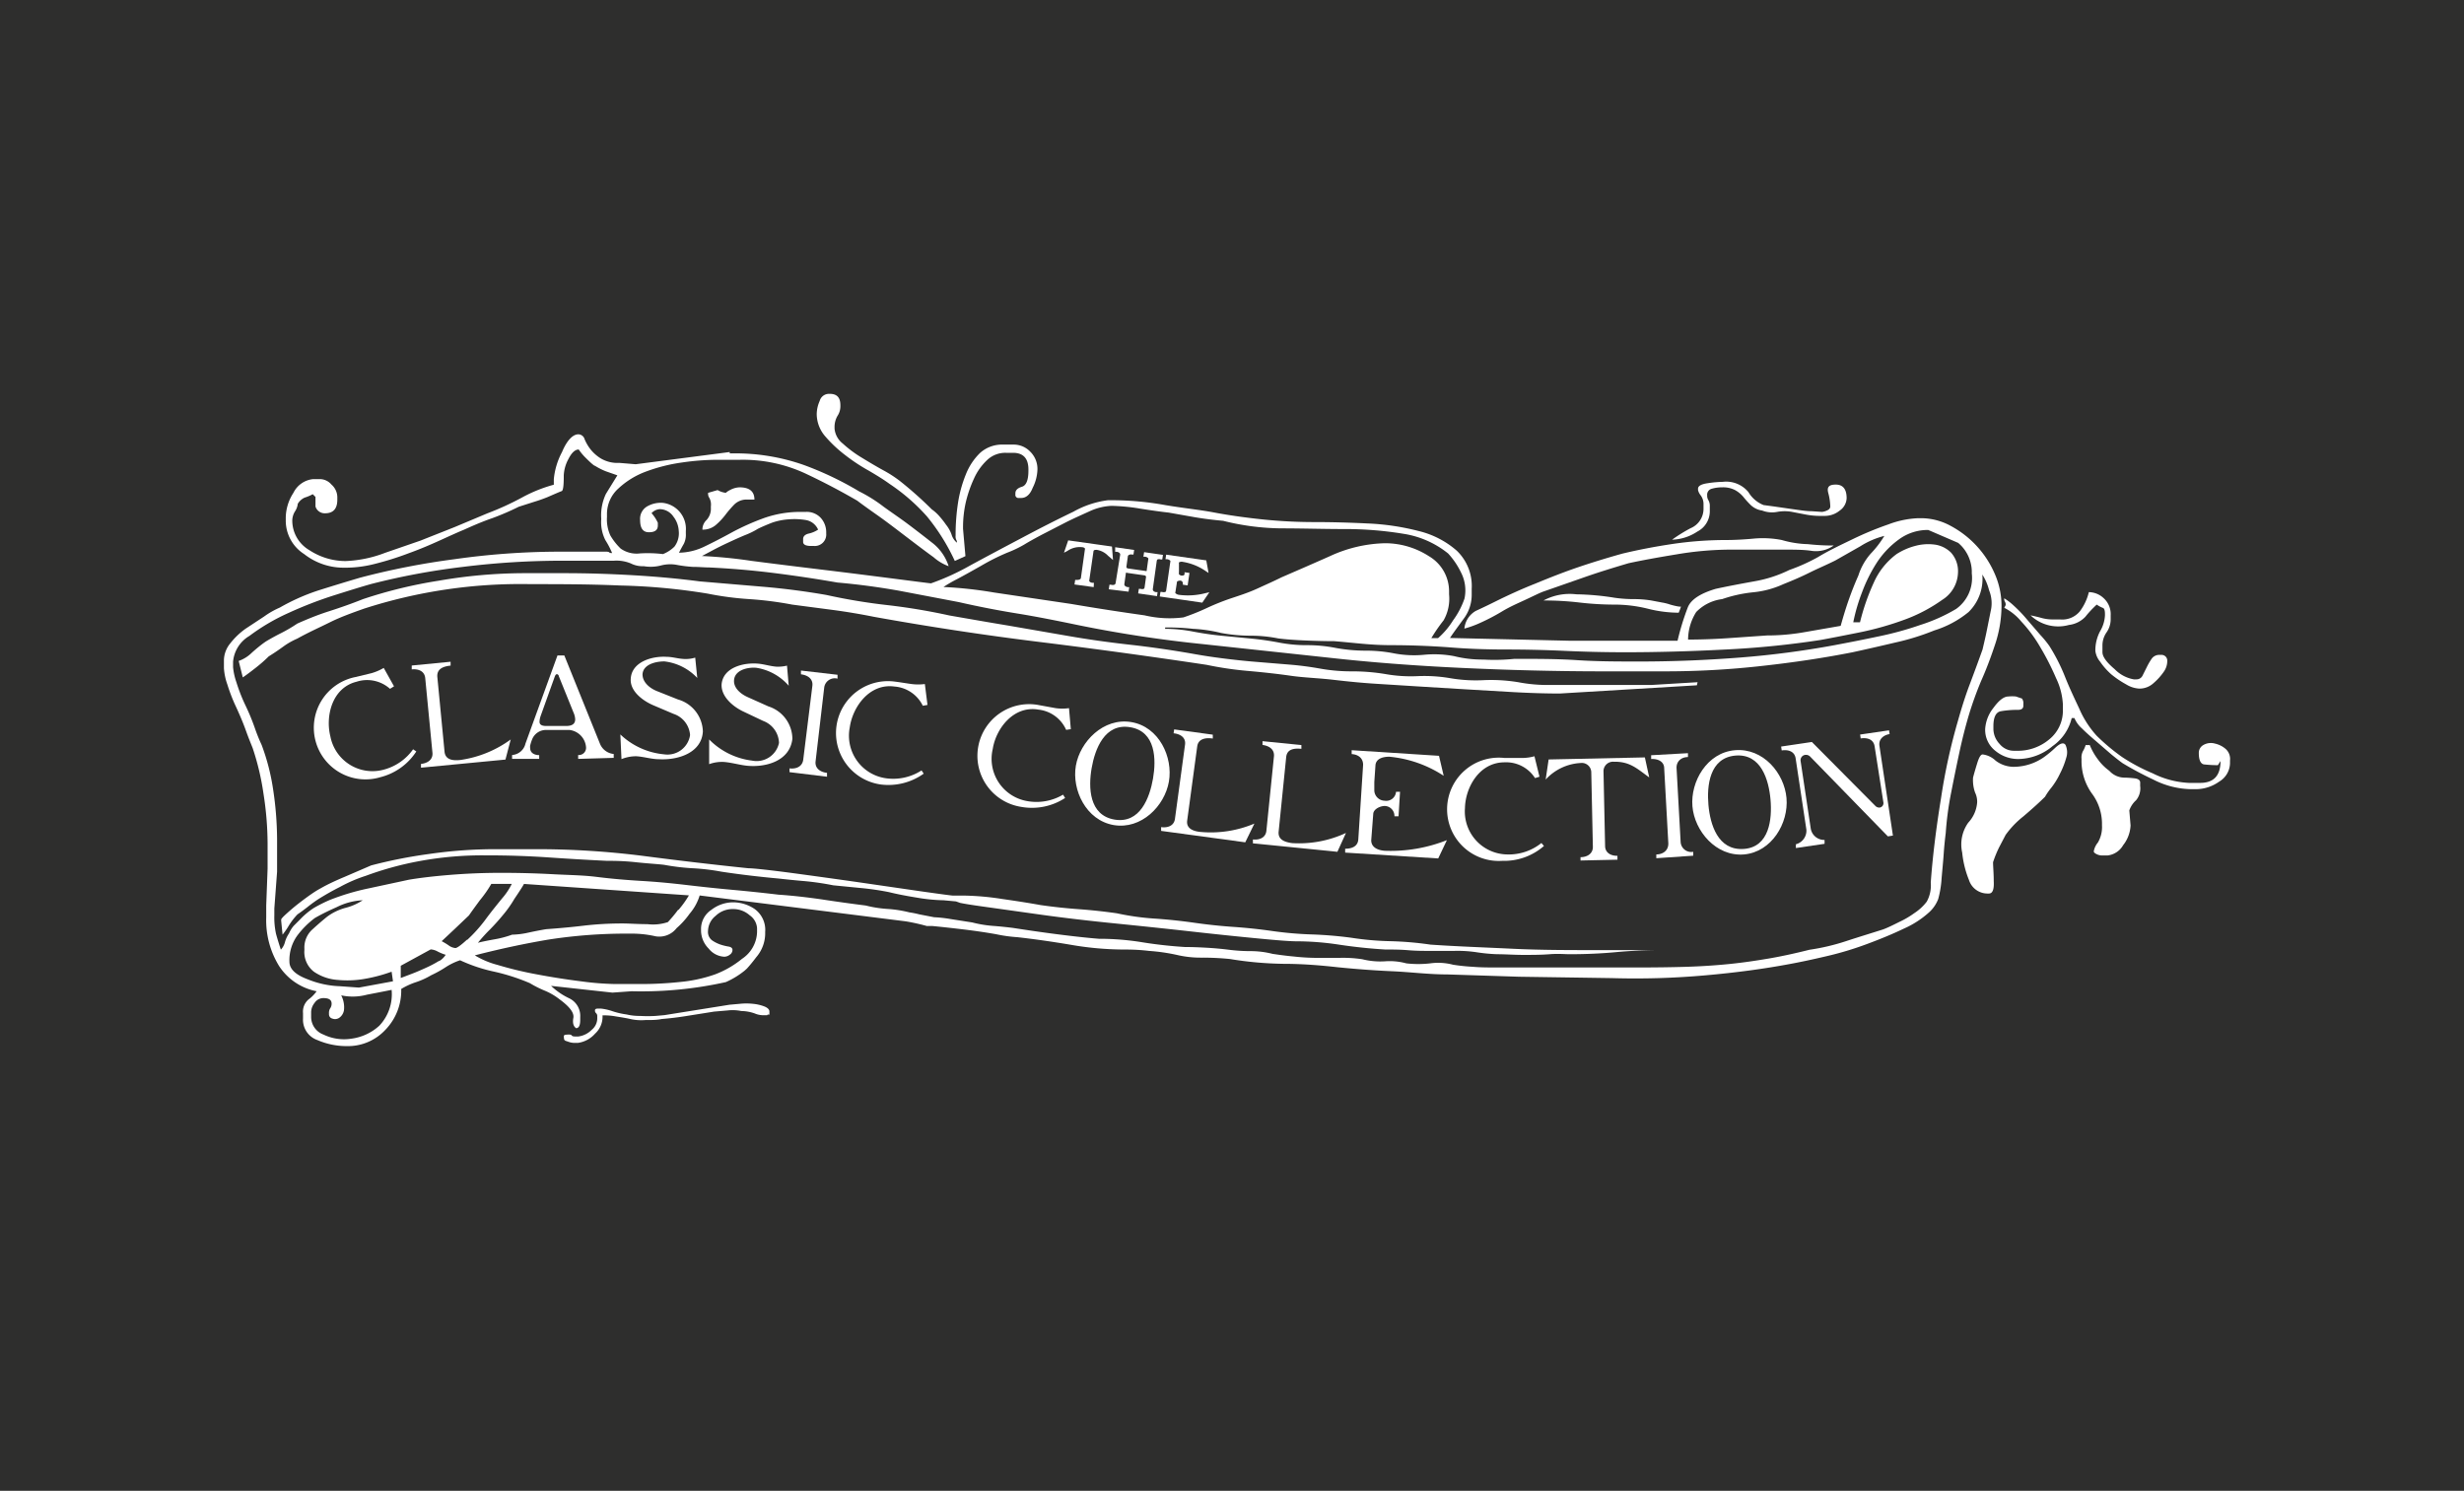 <svg xmlns="http://www.w3.org/2000/svg" viewBox="0 0 215.56 130.44"><defs><style>.cls-1{fill:#2e2e2d;}.cls-2{fill:#231f20;}.cls-3{fill:#fff;}.cls-4{fill:none;}</style></defs><g id="Layer_2" data-name="Layer 2"><g id="Layer_1-2" data-name="Layer 1"><rect class="cls-1" width="215.56" height="130.44"/><path class="cls-2" d="M167.53,47.77a4.28,4.28,0,0,1,1.73-.12"/><path class="cls-3" d="M96,47.93c-.23,0-.41.07-.44.26l-.35,2.5c0,.22.16.36.41.4l0,.13L94.19,51v-.13c.25,0,.49,0,.52-.27l.36-2.5c0-.19-.14-.33-.36-.36a2.09,2.09,0,0,0-1.39.34l.22-.65,3.61.51,0,.69A2.2,2.2,0,0,0,96,47.93Z"/><path class="cls-3" d="M95.68,51.37,94,51.14l.06-.4.13,0c.08,0,.34,0,.37-.16l.35-2.5a.12.12,0,0,0,0-.1.32.32,0,0,0-.21-.1,1.89,1.89,0,0,0-1.31.32l-.31.16.37-1.08,3.83.54L97.37,49l-.24-.21-.19-.16a1.73,1.73,0,0,0-1-.52h0c-.12,0-.27,0-.28.14l-.36,2.49a.28.28,0,0,0,0,.13.4.4,0,0,0,.26.12l.14,0Zm-1-.42.49.07,0,0a.44.44,0,0,1-.09-.33l.36-2.5a.4.4,0,0,1,.18-.3l-.47-.06,0,0a.37.37,0,0,1,.08.3l-.35,2.5A.42.42,0,0,1,94.66,51Zm2-2.93a3,3,0,0,1,.4.31l0-.25Zm-3-.42-.08.23a2.75,2.75,0,0,1,.45-.17Z"/><path class="cls-3" d="M99.73,51.81l0-.13c.24,0,.48,0,.52-.27l.13-.93a.27.27,0,0,0-.27-.29L98.66,50a.28.28,0,0,0-.34.21l-.13.93c0,.23.16.37.4.4l0,.13-1.38-.19,0-.13c.25,0,.49,0,.52-.28l.35-2.49c0-.24-.17-.37-.42-.41l0-.13,1.38.2,0,.13c-.24,0-.47,0-.5.27l-.13.93a.27.27,0,0,0,.27.29l1.47.21a.27.27,0,0,0,.34-.21l.13-.92c0-.24-.18-.37-.42-.4l0-.13,1.37.19,0,.13c-.23,0-.46,0-.49.27l-.36,2.5c0,.23.17.37.4.41V52Z"/><path class="cls-3" d="M101.22,52.16l-1.65-.24.06-.4.14,0a.46.46,0,0,0,.3,0,.2.2,0,0,0,.06-.11l.13-.93c0-.08-.07-.13-.15-.14l-1.47-.21a.18.18,0,0,0-.15,0,.09.09,0,0,0,0,.06l-.13.93c0,.19.24.24.29.25l.14,0-.06.4L97,51.56l.06-.4.13,0a.45.45,0,0,0,.3,0A.19.19,0,0,0,97.6,51L98,48.53c0-.19-.23-.24-.31-.25l-.13,0,0-.4,1.66.24-.06.4-.14,0a.36.36,0,0,0-.28.05.13.13,0,0,0-.07.1l-.13.93c0,.08.07.13.16.14l1.47.21a.24.24,0,0,0,.15,0,.09.09,0,0,0,0-.06l.13-.93a.16.16,0,0,0,0-.12.46.46,0,0,0-.28-.13l-.14,0,.06-.4,1.65.24-.06.4-.14,0a.41.41,0,0,0-.28,0,.24.24,0,0,0-.06.11l-.35,2.5c0,.2.23.24.28.25l.14,0Zm-1-.42.49.07a.45.45,0,0,1-.1-.36l.35-2.49a.46.46,0,0,1,.17-.29l0,0-.48-.07,0,0a.44.44,0,0,1,.08.32l-.13.92a.41.41,0,0,1-.15.25l-.09,0a.37.37,0,0,1,.14.35l-.13.93a.39.39,0,0,1-.17.29Zm-2.53-.36.48.06a.43.43,0,0,1-.1-.35l.13-.93a.41.41,0,0,1,.15-.24.19.19,0,0,1,.09-.05.37.37,0,0,1-.15-.35l.13-.93a.43.43,0,0,1,.17-.28l0,0-.48-.07a.42.42,0,0,1,.1.35l-.35,2.49a.46.46,0,0,1-.17.29Z"/><path class="cls-3" d="M105.11,52.58l-3.49-.5V52c.25,0,.49,0,.52-.28l.37-2.49c0-.24-.18-.37-.42-.41v-.13l3.28.47.13.69a4.88,4.88,0,0,0-2-.81c-.23,0-.5,0-.53.24s-.07.38-.09.57,0,.19,0,.28.17.35.36.37a.36.36,0,0,0,.44-.26l.15,0-.12.82-.15,0a.36.36,0,0,0-.34-.38c-.17,0-.42.06-.44.21l-.14.9c0,.25.24.37.48.4a6.27,6.27,0,0,0,2.37-.16Z"/><path class="cls-3" d="M105.18,52.73l-3.72-.54.06-.4.13,0a.49.49,0,0,0,.31,0,.23.23,0,0,0,.06-.12l.36-2.49a.16.16,0,0,0,0-.12.46.46,0,0,0-.28-.13l-.14,0,.06-.4,3.51.5.2,1.1-.26-.17a4.93,4.93,0,0,0-2-.8.46.46,0,0,0-.33.05.11.11,0,0,0,0,.08l0,.25c0,.11,0,.21,0,.32v.12a.88.88,0,0,0,0,.16.12.12,0,0,0,0,.1.35.35,0,0,0,.21.12c.15,0,.27,0,.28-.15l0-.14.43.06-.16,1.09-.42-.06,0-.13a.24.24,0,0,0-.23-.23c-.13,0-.28.06-.28.1l-.14.9a.12.12,0,0,0,0,.1.57.57,0,0,0,.34.15,6.14,6.14,0,0,0,2.32-.16l.31-.07Zm-.93-.41.79.11.15-.25A9.34,9.34,0,0,1,104.25,52.32ZM102.09,52l.51.07,0-.06a.39.39,0,0,1-.08-.3l.15-.9a.42.42,0,0,1,.35-.31.5.5,0,0,1-.17-.15.38.38,0,0,1-.08-.3.77.77,0,0,1,0-.15v-.13c0-.11,0-.21,0-.32l0-.25A.4.4,0,0,1,103,49l0,0-.5-.07,0,0a.48.48,0,0,1,.07.33l-.36,2.49a.42.42,0,0,1-.17.29Zm1.35-1.43a.4.4,0,0,1,.15.14l0-.24A.4.4,0,0,1,103.44,50.58Zm1.12-1.45a5.66,5.66,0,0,1,.77.4l0-.29Z"/><path class="cls-4" d="M32.05,85.57a8.76,8.76,0,0,1-2.5.12A4.2,4.2,0,0,1,27.46,85a2.18,2.18,0,0,1-.83-1.9V83a2.12,2.12,0,0,1,.71-1.61q.72-.66,1.32-1.14a4.74,4.74,0,0,1,1.61-.77,4.9,4.9,0,0,0,1.49-.66,5.61,5.61,0,0,0-2.27.6c-.88.4-1.51.72-1.91.95A7.58,7.58,0,0,0,26,81.87a3.68,3.68,0,0,0-.71,2.27c0,.64.53,1.15,1.61,1.55a8.17,8.17,0,0,0,2.8.6l1.67.12,3-.6L34.26,85A13.47,13.47,0,0,1,32.05,85.57Z"/><path class="cls-4" d="M29.85,87.12a2.26,2.26,0,0,1,.24,1.31,1,1,0,0,1-.42.66.65.65,0,0,1-.6.06.38.38,0,0,1-.29-.36v-.12a.73.73,0,0,1,.11-.42.69.69,0,0,0,.12-.41c0-.32-.23-.48-.71-.48a.92.92,0,0,0-.78.42,1.34,1.34,0,0,0-.3.77V89a1.64,1.64,0,0,0,1.08,1.49,4.11,4.11,0,0,0,2.44.36,4.48,4.48,0,0,0,2.45-1.14,4,4,0,0,0,1.07-3.1c-.4.08-1.11.23-2.15.42A4.83,4.83,0,0,1,29.85,87.12Z"/><path class="cls-4" d="M37.72,83.07a6,6,0,0,0-1.13.65,6.12,6.12,0,0,1-1.49.78v1.07l.95-.36c.4-.15.81-.33,1.25-.53a9.87,9.87,0,0,0,1.14-.6,1.66,1.66,0,0,0,.59-.54,3.92,3.92,0,0,1-.71-.29A1.42,1.42,0,0,0,37.72,83.07Z"/><path class="cls-4" d="M43.92,78.6a5.75,5.75,0,0,0,.84-1.26H43a10.28,10.28,0,0,1-1,1.43c-.47.64-.79,1.08-.95,1.32l-1.25,1.19-1.14,1.07a5.87,5.87,0,0,1,.6.36,1.17,1.17,0,0,0,.6.24c.15,0,.49-.24,1-.72a12.83,12.83,0,0,0,1.55-1.73C43,79.83,43.44,79.19,43.92,78.6Z"/><path class="cls-4" d="M93.71,52.83c2.35.36,4.49.68,6.44,1a9.58,9.58,0,0,0,3.4.18,19,19,0,0,0,2.09-.84,21,21,0,0,1,2.08-.83c.72-.24,1.47-.52,2.27-.84s1.51-.63,2.15-1c1.11-.48,2.52-1.09,4.23-1.85a12.07,12.07,0,0,1,4.83-1.13A7.09,7.09,0,0,1,125,48.66a3.56,3.56,0,0,1,1.79,3.16v.24a3.83,3.83,0,0,1-.48,2.27,14.9,14.9,0,0,0-1.07,1.55h.59a6.85,6.85,0,0,0,1.31-1.55,7.08,7.08,0,0,0,1-1.91,3.42,3.42,0,0,0-.3-2.27,6.81,6.81,0,0,0-1.13-1.67,8.23,8.23,0,0,0-3.94-1.73,31.43,31.43,0,0,0-5.25-.41c-1.75,0-3.56,0-5.42-.06a21.63,21.63,0,0,1-5.07-.66c-.88-.08-1.67-.18-2.39-.3l-2.38-.42c-.64-.07-1.47-.19-2.51-.35a17.13,17.13,0,0,0-2.5-.24,5.14,5.14,0,0,0-1.79.42c-.72.28-1.43.59-2.15,1l-2.08,1.07c-.68.36-1.22.66-1.61.9a10.22,10.22,0,0,1-1.49.71,19.27,19.27,0,0,0-2.27,1.14c-.76.43-1.47.83-2.15,1.19a11.36,11.36,0,0,0-1.13.65,36.1,36.1,0,0,1,4.41.48Z"/><path class="cls-4" d="M79.21,80.58v0l-18-2.26a4.41,4.41,0,0,1-.89,1.61,7,7,0,0,1-1.13,1.25,1.91,1.91,0,0,1-1.85.71,9.26,9.26,0,0,0-2.21-.23,44.24,44.24,0,0,0-7.21.53q-3.16.54-6.38,1.37a7.47,7.47,0,0,0,2,.84,31.51,31.51,0,0,0,3.46.83c1.27.24,2.54.44,3.82.6a25.34,25.34,0,0,0,3,.24h2.27a32.65,32.65,0,0,0,3.39-.18,12.75,12.75,0,0,0,3.05-.66,8.45,8.45,0,0,0,2.38-1.37,2.91,2.91,0,0,0,1.31-2.32v-.36A1.49,1.49,0,0,0,65.57,80a2.15,2.15,0,0,0-1.38-.54h-.12a2.12,2.12,0,0,0-1.48.6,1.73,1.73,0,0,0-.66,1.31.92.92,0,0,0,.36.83,3,3,0,0,0,.71.36,4.74,4.74,0,0,0,.72.18c.24,0,.35.14.35.3a.5.5,0,0,1-.23.41.8.8,0,0,1-.48.18A1.86,1.86,0,0,1,62,83a2.26,2.26,0,0,1-.66-1.55v-.12a2,2,0,0,1,.9-1.73,3.13,3.13,0,0,1,1.9-.66,3.35,3.35,0,0,1,1.91.6,2.25,2.25,0,0,1,.9,2,2.51,2.51,0,0,1-.78,2.2,5.64,5.64,0,0,0-1,.88l13.15-4.14Z"/><path class="cls-4" d="M154.59,55.64a18.77,18.77,0,0,0,3.34-.3l3.1-.54c.24-.87.48-1.65.72-2.32s.51-1.37.83-2.09a5.31,5.31,0,0,1,1.08-1.91,8.79,8.79,0,0,0,1.19-1.55,7.16,7.16,0,0,0-2.09.9l-2.2,1.25c-.8.4-1.55.76-2.27,1.07s-1.47.64-2.27,1a8.26,8.26,0,0,1-2.62.71,12,12,0,0,0-2.74.6,3.83,3.83,0,0,0-2.27,1.13,4.57,4.57,0,0,0-.71,2.45q1.66,0,3.45-.12Z"/><path class="cls-4" d="M121.68,56.47c-.88,0-1.71,0-2.51-.12s-1.63-.16-2.5-.23c-.72,0-1.55,0-2.51-.06s-1.75-.1-2.38-.18a12.41,12.41,0,0,0-2.45-.24,14.19,14.19,0,0,1-2.56-.24,12.93,12.93,0,0,0-2.45-.36c-1.07-.08-1.89-.12-2.44-.12V55a12.93,12.93,0,0,1,2.44.24c.84.16,1.65.28,2.45.36l2.5.24c.88.08,1.71.2,2.51.35a12.62,12.62,0,0,0,2.5.24,12.73,12.73,0,0,1,2.51.24,14.51,14.51,0,0,0,2.62.24,12.73,12.73,0,0,1,2.51.24,9.31,9.31,0,0,0,2.62.12,9.31,9.31,0,0,1,2.62.12,10.31,10.31,0,0,0,2.57.3,17.16,17.16,0,0,0,2.68-.06c1.83,0,3.66,0,5.49.11s3.65.12,5.48.12c2.94,0,5.89-.12,8.83-.35a79.52,79.52,0,0,0,8.23-1.08c1.27-.24,2.56-.49,3.87-.77a28.56,28.56,0,0,0,3.64-1,14.86,14.86,0,0,0,3.16-1.43,3.33,3.33,0,0,0,1.37-3.1v-.24a3.35,3.35,0,0,0-1.19-2.44,3.72,3.72,0,0,0-2.62-1.13,4.25,4.25,0,0,0-2.57.83,7.7,7.7,0,0,0-1.91,2,13.36,13.36,0,0,0-1.31,2.62,16,16,0,0,0-.77,2.63h.59A19.2,19.2,0,0,1,163.9,51a6.26,6.26,0,0,1,2-2.51,5.71,5.71,0,0,1,1.61-.71,4.28,4.28,0,0,1,1.73-.12,2.5,2.5,0,0,1,1.43.71,2.44,2.44,0,0,1,.6,1.79,2.9,2.9,0,0,1-1.37,2.33,13.87,13.87,0,0,1-3.28,1.73,26.76,26.76,0,0,1-4,1.13c-1.39.28-2.52.5-3.4.66a80.08,80.08,0,0,1-8.28.83q-4.61.24-8.77.24-2.62,0-5.25-.12t-5.13-.12c-1.75,0-3.48-.06-5.18-.18S123.27,56.47,121.68,56.47Z"/><path class="cls-4" d="M45,78.65a10.07,10.07,0,0,1-1.07,1.44c-.32.39-.68.79-1.07,1.19a14.53,14.53,0,0,0-1.08,1.19q.48-.12,1.44-.3a8.72,8.72,0,0,0,1.55-.41,7,7,0,0,0,1.43-.18c.55-.12,1.07-.22,1.55-.3,1.11-.08,2.18-.18,3.22-.3a28.9,28.9,0,0,1,3.34-.18h.23c.56,0,1.28,0,2.15.06a4.09,4.09,0,0,0,1.79-.18,12.51,12.51,0,0,0,.89-1.07,8.64,8.64,0,0,0,.9-1.31l-14.43-1C45.75,77.5,45.47,77.94,45,78.65Z"/><path class="cls-4" d="M135.15,84.62h8.11c1.59,0,3,0,4.3-.06s2.5-.12,3.69-.24,2.35-.28,3.46-.48,2.31-.45,3.58-.77a18.84,18.84,0,0,0,3.28-.78c1.07-.36,2.13-.69,3.16-1,.4-.16.87-.38,1.43-.66a8,8,0,0,0,1.31-.77,4.36,4.36,0,0,0,1.08-1,2.94,2.94,0,0,0,.35-1.67c.16-2.22.46-4.69.9-7.39a51.23,51.23,0,0,1,1.49-6.8c.32-1.11.65-2.14,1-3.1s.74-2,1.14-3.1c.15-.64.27-1.15.35-1.55l.36-1.79a3,3,0,0,0-.12-1.85,4.54,4.54,0,0,0-.59-1.37,4.06,4.06,0,0,1-1.2,3.28,8.82,8.82,0,0,1-3,1.61,21.34,21.34,0,0,1-3.46,1.07q-2,.48-3.69.84-3.71.72-7.87,1.19a75.3,75.3,0,0,1-8.59.48h-5.73q-5.83,0-12-.3t-11.57-.89l-11.15-1.2a110.21,110.21,0,0,1-10.91-1.67q-2.75-.59-5.25-1c-1.67-.28-3.38-.61-5.13-1l-5.25-1c-1.75-.31-3.53-.55-5.36-.71q-2.74-.48-5.61-.84c-1.91-.24-3.77-.39-5.6-.48-.4,0-.88,0-1.43-.05a11.3,11.3,0,0,1-1.43-.18,3.19,3.19,0,0,0-1.38.06,3.64,3.64,0,0,1-1.49.06,2.28,2.28,0,0,1-1.13-.24,3.27,3.27,0,0,0-1.49-.24H49.41a70.62,70.62,0,0,0-8.83.54,61.44,61.44,0,0,0-8,1.49c-.79.23-1.89.57-3.28,1a35.24,35.24,0,0,0-4,1.55,17.8,17.8,0,0,0-3.4,2,2.91,2.91,0,0,0-1.43,2.26v.48a5.62,5.62,0,0,0,.29,1.31,14.89,14.89,0,0,0,.78,2,19.26,19.26,0,0,1,.83,2,14.81,14.81,0,0,0,.6,1.49,18.8,18.8,0,0,1,1,3.87,29.9,29.9,0,0,1,.35,4.36v2.86L24,79.49v.6a6.69,6.69,0,0,0,.18,1.61c.12.43.26.89.42,1.37a1.49,1.49,0,0,0,.36-.66,2.59,2.59,0,0,1,.36-.77,2.45,2.45,0,0,1,.41-.66l.54-.54a6.6,6.6,0,0,1,1.19-1,12.63,12.63,0,0,1,1.43-.72,20.78,20.78,0,0,1,3.34-1L35.81,77c1-.16,2.15-.3,3.58-.42s2.92-.18,4.47-.18,3.06,0,4.53.12,2.76.16,3.88.24,2.58.28,3.93.35,2.67.2,3.94.36,2.68.3,4,.42,2.65.26,4,.42c1.19.08,2.44.22,3.76.41s2.6.38,3.87.54a10.53,10.53,0,0,0,1.91.3,10.53,10.53,0,0,1,1.91.3,7.79,7.79,0,0,1,.89.18q.18.06.78-.42a2,2,0,0,0,1.31-.84,15.44,15.44,0,0,1-2.33-.23c-1-.16-1.8-.32-2.44-.48a24.07,24.07,0,0,0-2.45-.36l-2.44-.24a24.29,24.29,0,0,0-2.44-.36c-.84-.07-1.61-.15-2.33-.23q-2.62-.24-5-.6a19.29,19.29,0,0,0-2.5-.3,19.43,19.43,0,0,1-2.51-.3c-.56-.07-1.39-.15-2.5-.23s-2-.12-2.51-.12c-1.67-.08-3.38-.18-5.12-.3s-3.54-.18-5.37-.18h-.24a30.19,30.19,0,0,0-5.55.48A28.36,28.36,0,0,0,32,76.63a12.82,12.82,0,0,0-2.27.83c-.64.32-1.27.68-1.91,1.08-.24.16-.54.37-.89.65s-.66.5-.9.66a5.85,5.85,0,0,0-.77,1,6.64,6.64,0,0,1-.54.78l-.12-1.2v-.12c0-.07.16-.25.48-.53s.67-.58,1.07-.9.78-.59,1.13-.83a8.51,8.51,0,0,1,.78-.48c.63-.31,1.33-.63,2.09-1l2.32-1a42.35,42.35,0,0,1,5.07-1,40.66,40.66,0,0,1,5.78-.42h3.34a74.06,74.06,0,0,1,9.6.6c3.06.4,6.11.76,9.13,1.07.39,0,1.53.12,3.4.36s3.87.52,6,.83l5.78.84c1.71.24,2.61.36,2.69.36h1a23.72,23.72,0,0,1,3.34.3c1.35.19,2.46.37,3.34.53,1.11.16,2.22.28,3.34.36s2.22.2,3.34.36a22.44,22.44,0,0,0,3.4.47q1.73.12,3.39.36c1.12.16,2.25.28,3.4.36s2.29.2,3.4.36a31.81,31.81,0,0,0,3.46.3c1.19,0,2.34.14,3.46.29a25.57,25.57,0,0,0,3.4.3,29.13,29.13,0,0,1,3.52.3c2.3.16,4.69.28,7.15.36s4.93.12,7.4.12h5.6q-2,0-3.93.18c-1.28.12-2.63.18-4.06.18-.4,0-1,0-1.73,0s-1.53.06-2.32.06-1.55,0-2.27-.06a15,15,0,0,1-1.79-.17,11.23,11.23,0,0,0-2-.12h-2c-.64,0-1.3,0-2-.06s-1.33-.06-2-.06q-2-.12-4-.42a25.1,25.1,0,0,0-3.76-.3c-.56,0-1.65-.08-3.28-.24s-3.52-.35-5.67-.59-4.41-.48-6.79-.72-4.58-.49-6.56-.77L86,79.31a16.36,16.36,0,0,1-2.39-.42l-1.9,1.31a12.16,12.16,0,0,1,1.66.18l1.91.3a10.45,10.45,0,0,0,1.79.3c.56,0,1.15.1,1.79.18,1,.16,2.29.34,3.76.54s2.72.33,3.75.41a23.45,23.45,0,0,1,3.76.3c1.23.2,2.49.34,3.76.42.55,0,1.17,0,1.85.06s1.33.1,2,.18a15.31,15.31,0,0,0,1.91.12,7.81,7.81,0,0,1,1.91.24c.48.07,1.09.16,1.85.23a18.92,18.92,0,0,0,2,.12h2a11.23,11.23,0,0,1,2,.12,6.47,6.47,0,0,0,2,.18,5.52,5.52,0,0,1,1.85.18,9.11,9.11,0,0,0,2.09,0,5.13,5.13,0,0,1,2,.12,16.87,16.87,0,0,0,1.73.18c.68,0,1.39.06,2.15.06h4.11Zm1.31-24q-1.78,0-4-.12l-4.11-.24-3.94-.24-3.82-.24q-2-.12-3.93-.36c-1.28-.15-2.51-.27-3.7-.35s-2.35-.3-3.7-.42a30.17,30.17,0,0,1-3.69-.54q-7.39-1.06-14.61-2T76.48,54c-1.19-.24-2.39-.44-3.58-.6l-3.58-.47a31,31,0,0,0-3.75-.48,27.24,27.24,0,0,1-3.64-.48,54,54,0,0,0-7.63-.71c-2.79-.08-5.41-.12-7.88-.12a44.5,44.5,0,0,0-14.54,2.14c-1.12.4-2.11.8-3,1.2s-1.83.87-2.86,1.43a6.23,6.23,0,0,0-1.25.71c-.44.32-.86.6-1.25.84a12.71,12.71,0,0,1-1.14,1c-.51.4-.89.68-1.13.84l-.36-1.44A3.06,3.06,0,0,0,22,57.07c.59-.48,1-.79,1.25-1,.4-.24.83-.48,1.31-.72A13.3,13.3,0,0,0,26,54.56c.88-.39,1.79-.75,2.75-1.07s1.94-.67,3-1.07a40.94,40.94,0,0,1,6.62-1.61,44.29,44.29,0,0,1,7.45-.66h3.58q2.85,0,6,.18c2.07.12,4,.3,5.84.54l5.55.47q2.79.24,5.54.72a50.91,50.91,0,0,0,5.37.89,53.72,53.72,0,0,1,5.37.9c1.83.32,3.55.62,5.18.89l5.19.9q2.75.48,5.43.77c1.79.2,3.59.46,5.43.78.87.16,1.78.3,2.74.42s1.87.22,2.74.29l2.92.24a28.27,28.27,0,0,1,2.81.36,15.46,15.46,0,0,0,2.8.24,17.61,17.61,0,0,1,2.92.24,12.69,12.69,0,0,0,2.8.18,13.44,13.44,0,0,1,2.81.17,13.22,13.22,0,0,0,3,.18,14.59,14.59,0,0,1,3,.18,13.59,13.59,0,0,0,2.86.24h8.83l4-.24v.24Z"/><path class="cls-3" d="M175.46,73.05A8,8,0,0,1,177,71.44c.8-.68,1.43-1.25,1.91-1.73a5.65,5.65,0,0,1,.54-.78,6.5,6.5,0,0,0,.77-1.25,7.19,7.19,0,0,0,.54-1.37,1.54,1.54,0,0,0-.06-1.13c-.16-.24-.46-.16-.89.24a9.34,9.34,0,0,1-1,.83,4.66,4.66,0,0,1-2.5.84,2.61,2.61,0,0,1-1.73-.54,2,2,0,0,0-1.13-.54c-.17,0-.32.26-.48.78s-.28.93-.36,1.25a3.24,3.24,0,0,0,.18,1.31,1.86,1.86,0,0,1,.18.84,2.91,2.91,0,0,1-.78,1.79,3.28,3.28,0,0,0-.53,2.62,8.71,8.71,0,0,0,.59,2.39,1.7,1.7,0,0,0,1.67,1.19H174q.48,0,.42-1.08c0-.71-.06-1.27-.06-1.66a10.08,10.08,0,0,1,.54-1.32Z"/><path class="cls-3" d="M61.81,45.5a1.15,1.15,0,0,0-.36.84,1.73,1.73,0,0,0,1.19-.42,5.9,5.9,0,0,0,.84-.9,9.27,9.27,0,0,1,.77-.89,1.54,1.54,0,0,1,1.14-.42H66c0-.71-.43-1.07-1.31-1.07a1.86,1.86,0,0,0-.83.24,1.4,1.4,0,0,0-.36.24,1.84,1.84,0,0,1-.72-.24l-.83.24a.66.66,0,0,0,.12.47,1.25,1.25,0,0,1,.12.72v.12A1.46,1.46,0,0,1,61.81,45.5Z"/><path class="cls-3" d="M186.73,68.1a8.25,8.25,0,0,0-.89-.06,1.8,1.8,0,0,1-1.31-.6,4.47,4.47,0,0,1-1-1,5.55,5.55,0,0,1-.71-1.25h-.36a2.35,2.35,0,0,1-.24.54,1.21,1.21,0,0,0-.12.65v.12a4.87,4.87,0,0,0,.9,2.92,4.42,4.42,0,0,1,.89,2.57v.23a2.68,2.68,0,0,1-.36,1.5,1.68,1.68,0,0,0-.36.77q0,.12.24.24a1.07,1.07,0,0,0,.48.12h.48a1.8,1.8,0,0,0,1.37-.9,3,3,0,0,0,.65-1.73l-.11-1.31a2.13,2.13,0,0,1,.59-.89,1.62,1.62,0,0,0,.36-1.25v-.24Q187.27,68.16,186.73,68.1Z"/><path class="cls-3" d="M148.51,59.69l-4,.24h-8.83a13.59,13.59,0,0,1-2.86-.24,14.59,14.59,0,0,0-3-.18,13.22,13.22,0,0,1-3-.18,13.44,13.44,0,0,0-2.81-.17,12.69,12.69,0,0,1-2.8-.18,17.61,17.61,0,0,0-2.92-.24,15.46,15.46,0,0,1-2.8-.24,28.27,28.27,0,0,0-2.81-.36l-2.92-.24c-.87-.07-1.79-.17-2.74-.29s-1.87-.26-2.74-.42c-1.84-.32-3.64-.58-5.43-.78s-3.6-.45-5.43-.77l-5.19-.9c-1.63-.27-3.35-.57-5.18-.89a53.72,53.72,0,0,0-5.37-.9,50.91,50.91,0,0,1-5.37-.89q-2.74-.48-5.54-.72l-5.55-.47c-1.83-.24-3.77-.42-5.84-.54s-4.06-.18-6-.18H45.83a44.29,44.29,0,0,0-7.45.66,40.94,40.94,0,0,0-6.62,1.61c-1,.4-2,.75-3,1.07s-1.87.68-2.75,1.07a13.3,13.3,0,0,1-1.43.84c-.48.24-.91.48-1.31.72-.24.16-.66.47-1.25,1a3.06,3.06,0,0,1-1.14.71l.36,1.44c.24-.16.62-.44,1.13-.84a12.71,12.71,0,0,0,1.14-1c.39-.24.81-.52,1.25-.84A6.23,6.23,0,0,1,26,55.88c1-.56,2-1,2.86-1.43s1.87-.8,3-1.2a44.5,44.5,0,0,1,14.54-2.14c2.47,0,5.09,0,7.88.12a54,54,0,0,1,7.63.71,27.24,27.24,0,0,0,3.64.48,31,31,0,0,1,3.75.48l3.58.47c1.19.16,2.39.36,3.58.6q7.27,1.31,14.49,2.2t14.61,2a30.17,30.17,0,0,0,3.69.54c1.35.12,2.59.26,3.7.42s2.42.2,3.7.35,2.58.28,3.93.36l3.82.24,3.94.24,4.11.24q2.21.12,4,.12l12-.72Z"/><path class="cls-3" d="M66.87,88.06a3.73,3.73,0,0,0-1-.23,5.52,5.52,0,0,0-1.15,0l-.9.08-5.69.91-.79.07a11.5,11.5,0,0,1-1.34,0,5,5,0,0,1-1.19-.13,6.67,6.67,0,0,1-1.22-.28,4.53,4.53,0,0,0-1-.23l-.32,0c-.16,0-.23.07-.22.18a.29.29,0,0,0,.1.22.33.33,0,0,1,.1.23v.16a1.3,1.3,0,0,1-.49,1.07,2,2,0,0,1-1.18.58l-.15,0c-.21,0-.35,0-.41-.09s-.22-.09-.48-.07-.22.12-.2.33.13.2.38.29a1.62,1.62,0,0,0,.6.1l.23,0a2.44,2.44,0,0,0,1.51-.81,2,2,0,0,0,.65-1.6,5.81,5.81,0,0,1,1.15.09c.56.09,1,.16,1.33.24a4.38,4.38,0,0,0,1.27.08c.53,0,1,0,1.42-.09.73-.06,1.49-.15,2.27-.28l2.33-.37,1.18-.1a3.74,3.74,0,0,1,1.19.05,3.68,3.68,0,0,1,1.17.21,2,2,0,0,0,.84.16H67c.1,0,.16,0,.15-.05s0,0,.16,0l0-.32C67.28,88.3,67.14,88.17,66.87,88.06Z"/><path class="cls-3" d="M146.12,52.9a4.35,4.35,0,0,0-.71-.18l-.95-.18a9.47,9.47,0,0,0-1.55-.12,11.62,11.62,0,0,1-1.67-.12,23,23,0,0,0-3.34-.3,4.85,4.85,0,0,0-2.87.54,26.25,26.25,0,0,1,3.16.18,26.78,26.78,0,0,0,2.93.18,12.22,12.22,0,0,1,3,.35,11.16,11.16,0,0,0,2.74.36c.16-.4.22-.57.18-.54S146.68,53.06,146.12,52.9Z"/><path class="cls-3" d="M149.58,44.79v-.48a1,1,0,0,0-.12-.54.71.71,0,0,1-.11-.42.54.54,0,0,1,.41-.59,3.26,3.26,0,0,1,.9-.12,2.28,2.28,0,0,1,1.13.24,2.59,2.59,0,0,1,.72.59,8.45,8.45,0,0,0,.65.72,1.82,1.82,0,0,0,1,.48,2.38,2.38,0,0,0,1.31.12,3.6,3.6,0,0,1,1.31,0l1.19.23a6.71,6.71,0,0,0,1.31.12h.36a2.08,2.08,0,0,0,1.31-.47,1.38,1.38,0,0,0,.6-1.08c0-.79-.32-1.19-.95-1.19s-.78.24-.66.72a5,5,0,0,1,.18,1.19q0,.24-.3.36a1.38,1.38,0,0,1-.42.12l-.89-.06c-.52,0-1.08-.1-1.67-.18l-1.67-.24-.89-.12a2.71,2.71,0,0,1-1.32-1.13,2.52,2.52,0,0,0-2.26-.9,9.66,9.66,0,0,0-1.31.12q-.84.12-.84.48v.12a1.16,1.16,0,0,0,.24.47,1.29,1.29,0,0,1,.24.72v.48a1.84,1.84,0,0,1-1.14,1.67,14,14,0,0,0-1.61,1,4.19,4.19,0,0,0,2.21-.71A2,2,0,0,0,149.58,44.79Z"/><path class="cls-3" d="M181,54.68a2.36,2.36,0,0,0,1.43-.71,9.28,9.28,0,0,1,1-1.07,2.47,2.47,0,0,0,.54.29q.18.06.18.54v.12a3,3,0,0,1-.42,1.37,3.57,3.57,0,0,0-.42,1.73,1.82,1.82,0,0,0,.42.95A6,6,0,0,0,184.7,59a8.5,8.5,0,0,0,1.32.89,2.41,2.41,0,0,0,1.13.36,1.81,1.81,0,0,0,1.25-.48,5.27,5.27,0,0,0,.9-1,1.62,1.62,0,0,0,.3-1,.5.5,0,0,0-.54-.47h-.12a.81.81,0,0,0-.72.36,5.66,5.66,0,0,0-.41.71l-.36.72a.58.58,0,0,1-.54.35h-.24a3.07,3.07,0,0,1-1.67-.89c-.71-.6-1.07-1.09-1.07-1.49v-.6a2,2,0,0,1,.36-1.13,2,2,0,0,0,.36-1.13v-.36a1.89,1.89,0,0,0-.6-1.49,1.93,1.93,0,0,0-1.31-.54,4.59,4.59,0,0,1-.78,1.67,2,2,0,0,1-1.73.72h-.59a3.76,3.76,0,0,1-1-.12c-.28-.08-.61-.16-1-.24A3.5,3.5,0,0,0,181,54.68Z"/><path class="cls-3" d="M129.49,54.5c.6-.27,1.23-.59,1.91-1s1.33-.69,2-1,1.16-.56,1.56-.72l3.75-1.31c1.15-.4,2.41-.79,3.76-1.19q1.66-.36,4.23-.78a28.61,28.61,0,0,1,4.59-.41H156c1,0,1.79,0,2.51.11a2.66,2.66,0,0,0,1.91-.47c-.4,0-1.16,0-2.27-.12a8.83,8.83,0,0,1-2.27-.36,8.62,8.62,0,0,0-2.5-.12c-.88.08-1.67.12-2.38.12a32,32,0,0,0-4.78.36c-1.59.24-3,.52-4.29.83-1.43.4-2.72.8-3.87,1.19s-2.41.88-3.76,1.44c-1.19.47-2.35,1-3.46,1.55-.64.32-1.21.59-1.73.83a2,2,0,0,0-1,1.55A8.81,8.81,0,0,0,129.49,54.5Z"/><path class="cls-3" d="M194.72,65.54a2.14,2.14,0,0,0-.95-.48,1.3,1.3,0,0,0-1,.12.78.78,0,0,0-.41.71c0,.64.18,1,.53,1a10.33,10.33,0,0,0,1.14.06l.23-.36c0,1.27-.59,1.91-1.78,1.91h-1a7.93,7.93,0,0,1-3.16-.84,16,16,0,0,1-2.68-1.43,17.63,17.63,0,0,1-2.21-1.85A8.54,8.54,0,0,1,181.9,62c-.47-1-.89-1.89-1.25-2.8a16.24,16.24,0,0,0-1.37-2.69,9.28,9.28,0,0,0-.78-.95l-1.13-1.31A12.15,12.15,0,0,0,176.18,53a5.3,5.3,0,0,0-.84-.65.47.47,0,0,0,.06.3.47.47,0,0,1,.06.3l-.12.23a4.69,4.69,0,0,1,1.49,1.2,12.27,12.27,0,0,1,1.67,2.26,22.69,22.69,0,0,1,1.37,2.69,6,6,0,0,1,.6,2.32v.48a3.22,3.22,0,0,1-1.19,2.56,4.27,4.27,0,0,1-2.86,1h-.24a1.61,1.61,0,0,1-1.25-.6,1.93,1.93,0,0,1-.54-1.31v-.24c0-.79.22-1.23.65-1.31a8.44,8.44,0,0,1,1.5-.12c.31,0,.47-.12.47-.36V61.6a.69.69,0,0,0-.12-.48l-.53-.18a3.09,3.09,0,0,0-.66,0c-.4,0-.83.34-1.31,1a3.29,3.29,0,0,0-.72,1.85,2.33,2.33,0,0,0,.9,1.91,3.1,3.1,0,0,0,2,.71,4.73,4.73,0,0,0,3-1.13,4.17,4.17,0,0,0,1.67-2.45h.24a2.44,2.44,0,0,0,.65.9c.36.36.78.73,1.25,1.13L184.7,66q.66.54,1,.78a29.18,29.18,0,0,0,2.68,1.43,7.53,7.53,0,0,0,3.28.84h.48a3.53,3.53,0,0,0,2-.66,1.92,1.92,0,0,0,.95-1.61v-.24A1.17,1.17,0,0,0,194.72,65.54Z"/><path class="cls-3" d="M73.89,39.78A16.1,16.1,0,0,0,76,41.18c.72.42,1.33.8,1.81,1.15a17,17,0,0,1,3.28,2.85,18,18,0,0,1,2.44,3.9l.93-.42-.21-2.39v-.1A10,10,0,0,1,84.48,44a10.9,10.9,0,0,1,.73-2.13,5.05,5.05,0,0,1,1.14-1.61A2.29,2.29,0,0,1,88,39.62h.62c.9,0,1.35.49,1.35,1.46v.1q0,1.24-.57,1.41t-.57.57v.1a.27.27,0,0,0,.31.31h.2c.42,0,.77-.29,1-.88a3.82,3.82,0,0,0,.42-1.61,2.12,2.12,0,0,0-.63-1.56,2,2,0,0,0-1.45-.62h-.93a2.88,2.88,0,0,0-2,.72,5.34,5.34,0,0,0-1.25,1.88A11.1,11.1,0,0,0,83.81,44a18.49,18.49,0,0,0-.21,2.75v.11a.75.75,0,0,0,.05.36.38.38,0,0,1,.06.26,1.46,1.46,0,0,1-.47-.73,3,3,0,0,0-.47-.83,7.94,7.94,0,0,0-.57-.73,3.71,3.71,0,0,0-.68-.62,33.53,33.53,0,0,0-2.8-2.49,10.71,10.71,0,0,0-1.46-.94c-.62-.34-1.24-.71-1.86-1.09a10.35,10.35,0,0,1-1.67-1.24,1.88,1.88,0,0,1-.72-1.3v-.11a1.92,1.92,0,0,1,.25-1,1.53,1.53,0,0,0,.26-.84v-.1c0-.69-.31-1-.93-1h-.1a.84.84,0,0,0-.78.62,2.91,2.91,0,0,0-.26,1.15,3,3,0,0,0,.72,1.92A11.33,11.33,0,0,0,73.89,39.78Z"/><path class="cls-4" d="M29.85,87.12a2.26,2.26,0,0,1,.24,1.31,1,1,0,0,1-.42.66.65.65,0,0,1-.6.06.38.38,0,0,1-.29-.36v-.12a.73.73,0,0,1,.11-.42.69.69,0,0,0,.12-.41c0-.32-.23-.48-.71-.48a.92.92,0,0,0-.78.42,1.34,1.34,0,0,0-.3.77V89a1.64,1.64,0,0,0,1.08,1.49,4.11,4.11,0,0,0,2.44.36,4.48,4.48,0,0,0,2.45-1.14,4,4,0,0,0,1.07-3.1c-.4.08-1.11.23-2.15.42A4.83,4.83,0,0,1,29.85,87.12Z"/><path class="cls-4" d="M43.92,78.6a5.75,5.75,0,0,0,.84-1.26H43a10.28,10.28,0,0,1-1,1.43c-.47.64-.79,1.08-.95,1.32l-1.25,1.19-1.14,1.07a5.87,5.87,0,0,1,.6.36,1.17,1.17,0,0,0,.6.24c.15,0,.49-.24,1-.72a12.83,12.83,0,0,0,1.55-1.73C43,79.83,43.44,79.19,43.92,78.6Z"/><path class="cls-4" d="M93.71,52.83c2.35.36,4.49.68,6.44,1a9.58,9.58,0,0,0,3.4.18,19,19,0,0,0,2.09-.84,21,21,0,0,1,2.08-.83c.72-.24,1.47-.52,2.27-.84s1.51-.63,2.15-1c1.11-.48,2.52-1.09,4.23-1.85a12.07,12.07,0,0,1,4.83-1.13A7.09,7.09,0,0,1,125,48.66a3.56,3.56,0,0,1,1.79,3.16v.24a3.83,3.83,0,0,1-.48,2.27,14.9,14.9,0,0,0-1.07,1.55h.59a6.85,6.85,0,0,0,1.31-1.55,7.08,7.08,0,0,0,1-1.91,3.42,3.42,0,0,0-.3-2.27,6.81,6.81,0,0,0-1.13-1.67,8.23,8.23,0,0,0-3.94-1.73,31.43,31.43,0,0,0-5.25-.41c-1.75,0-3.56,0-5.42-.06a21.63,21.63,0,0,1-5.07-.66c-.88-.08-1.67-.18-2.39-.3l-2.38-.42c-.64-.07-1.47-.19-2.51-.35a17.13,17.13,0,0,0-2.5-.24,5.14,5.14,0,0,0-1.79.42c-.72.28-1.43.59-2.15,1l-2.08,1.07c-.68.36-1.22.66-1.61.9a10.22,10.22,0,0,1-1.49.71,19.27,19.27,0,0,0-2.27,1.14c-.76.43-1.47.83-2.15,1.19a11.36,11.36,0,0,0-1.13.65,36.1,36.1,0,0,1,4.41.48Z"/><path class="cls-4" d="M32.05,85.57a8.76,8.76,0,0,1-2.5.12A4.2,4.2,0,0,1,27.46,85a2.18,2.18,0,0,1-.83-1.9V83a2.12,2.12,0,0,1,.71-1.61q.72-.66,1.32-1.14a4.74,4.74,0,0,1,1.61-.77,4.9,4.9,0,0,0,1.49-.66,5.61,5.61,0,0,0-2.27.6c-.88.4-1.51.72-1.91.95A7.58,7.58,0,0,0,26,81.87a3.68,3.68,0,0,0-.71,2.27c0,.64.53,1.15,1.61,1.55a8.17,8.17,0,0,0,2.8.6l1.67.12,3-.6L34.26,85A13.47,13.47,0,0,1,32.05,85.57Z"/><path class="cls-4" d="M121.68,56.47c-.88,0-1.71,0-2.51-.12s-1.63-.16-2.5-.23c-.72,0-1.55,0-2.51-.06s-1.75-.1-2.38-.18a12.41,12.41,0,0,0-2.45-.24,14.19,14.19,0,0,1-2.56-.24,12.93,12.93,0,0,0-2.45-.36c-1.07-.08-1.89-.12-2.44-.12V55a12.93,12.93,0,0,1,2.44.24c.84.16,1.65.28,2.45.36l2.5.24c.88.08,1.71.2,2.51.35a12.62,12.62,0,0,0,2.5.24,12.73,12.73,0,0,1,2.51.24,14.51,14.51,0,0,0,2.62.24,12.73,12.73,0,0,1,2.51.24,9.31,9.31,0,0,0,2.62.12,9.31,9.31,0,0,1,2.62.12,10.31,10.31,0,0,0,2.57.3,17.16,17.16,0,0,0,2.68-.06c1.83,0,3.66,0,5.49.11s3.65.12,5.48.12c2.94,0,5.89-.12,8.83-.35a79.52,79.52,0,0,0,8.23-1.08c1.27-.24,2.56-.49,3.87-.77a28.56,28.56,0,0,0,3.64-1,14.86,14.86,0,0,0,3.16-1.43,3.33,3.33,0,0,0,1.37-3.1v-.24a3.35,3.35,0,0,0-1.19-2.44,3.72,3.72,0,0,0-2.62-1.13,4.25,4.25,0,0,0-2.57.83,7.7,7.7,0,0,0-1.91,2,13.36,13.36,0,0,0-1.31,2.62,16,16,0,0,0-.77,2.63h.59A19.2,19.2,0,0,1,163.9,51a6.26,6.26,0,0,1,2-2.51,5.71,5.71,0,0,1,1.61-.71,4.28,4.28,0,0,1,1.73-.12,2.5,2.5,0,0,1,1.43.71,2.44,2.44,0,0,1,.6,1.79,2.9,2.9,0,0,1-1.37,2.33,13.87,13.87,0,0,1-3.28,1.73,26.76,26.76,0,0,1-4,1.13c-1.39.28-2.52.5-3.4.66a80.08,80.08,0,0,1-8.28.83q-4.61.24-8.77.24-2.62,0-5.25-.12t-5.13-.12c-1.75,0-3.48-.06-5.18-.18S123.27,56.47,121.68,56.47Z"/><path class="cls-4" d="M154.59,55.64a18.77,18.77,0,0,0,3.34-.3l3.1-.54c.24-.87.48-1.65.72-2.32s.51-1.37.83-2.09a5.31,5.31,0,0,1,1.08-1.91,8.79,8.79,0,0,0,1.19-1.55,7.16,7.16,0,0,0-2.09.9l-2.2,1.25c-.8.4-1.55.76-2.27,1.07s-1.47.64-2.27,1a8.26,8.26,0,0,1-2.62.71,12,12,0,0,0-2.74.6,3.83,3.83,0,0,0-2.27,1.13,4.57,4.57,0,0,0-.71,2.45q1.66,0,3.45-.12Z"/><path class="cls-4" d="M37.72,83.07a6,6,0,0,0-1.13.65,6.12,6.12,0,0,1-1.49.78v1.07l.95-.36c.4-.15.81-.33,1.25-.53a9.87,9.87,0,0,0,1.14-.6,1.66,1.66,0,0,0,.59-.54,3.92,3.92,0,0,1-.71-.29A1.42,1.42,0,0,0,37.72,83.07Z"/><path class="cls-4" d="M45,78.65a10.07,10.07,0,0,1-1.07,1.44c-.32.39-.68.79-1.07,1.19a14.53,14.53,0,0,0-1.08,1.19q.48-.12,1.44-.3a8.72,8.72,0,0,0,1.55-.41,7,7,0,0,0,1.43-.18c.55-.12,1.07-.22,1.55-.3,1.11-.08,2.18-.18,3.22-.3a28.9,28.9,0,0,1,3.34-.18h.23c.56,0,1.28,0,2.15.06a4.09,4.09,0,0,0,1.79-.18,12.51,12.51,0,0,0,.89-1.07,8.64,8.64,0,0,0,.9-1.31l-14.43-1C45.75,77.5,45.47,77.94,45,78.65Z"/><path class="cls-4" d="M135.15,84.62h8.11c1.59,0,3,0,4.3-.06s2.5-.12,3.69-.24,2.35-.28,3.46-.48,2.31-.45,3.58-.77a18.84,18.84,0,0,0,3.28-.78c1.07-.36,2.13-.69,3.16-1,.4-.16.87-.38,1.43-.66a8,8,0,0,0,1.31-.77,4.36,4.36,0,0,0,1.08-1,2.94,2.94,0,0,0,.35-1.67c.16-2.22.46-4.69.9-7.39a51.23,51.23,0,0,1,1.49-6.8c.32-1.11.65-2.14,1-3.1s.74-2,1.14-3.1c.15-.64.27-1.15.35-1.55l.36-1.79a3,3,0,0,0-.12-1.85,4.54,4.54,0,0,0-.59-1.37,4.06,4.06,0,0,1-1.2,3.28,8.82,8.82,0,0,1-3,1.61,21.34,21.34,0,0,1-3.46,1.07q-2,.48-3.69.84-3.71.72-7.87,1.19a75.3,75.3,0,0,1-8.59.48h-5.73q-5.83,0-12-.3t-11.57-.89l-11.15-1.2a110.21,110.21,0,0,1-10.91-1.67q-2.75-.59-5.25-1c-1.67-.28-3.38-.61-5.13-1l-5.25-1c-1.75-.31-3.53-.55-5.36-.71q-2.74-.48-5.61-.84c-1.91-.24-3.77-.39-5.6-.48-.4,0-.88,0-1.43-.05a11.3,11.3,0,0,1-1.43-.18,3.19,3.19,0,0,0-1.38.06,3.64,3.64,0,0,1-1.49.06,2.28,2.28,0,0,1-1.13-.24,3.27,3.27,0,0,0-1.49-.24H49.41a70.62,70.62,0,0,0-8.83.54,61.44,61.44,0,0,0-8,1.49c-.79.23-1.89.57-3.28,1a35.24,35.24,0,0,0-4,1.55,17.8,17.8,0,0,0-3.4,2,2.91,2.91,0,0,0-1.43,2.26v.48a5.62,5.62,0,0,0,.29,1.31,14.89,14.89,0,0,0,.78,2,19.26,19.26,0,0,1,.83,2,14.81,14.81,0,0,0,.6,1.49,18.8,18.8,0,0,1,1,3.87,29.9,29.9,0,0,1,.35,4.36v2.86L24,79.49v.6a6.69,6.69,0,0,0,.18,1.61c.12.43.26.89.42,1.37a1.49,1.49,0,0,0,.36-.66,2.59,2.59,0,0,1,.36-.77,2.45,2.45,0,0,1,.41-.66l.54-.54a6.6,6.6,0,0,1,1.19-1,12.63,12.63,0,0,1,1.43-.72,20.78,20.78,0,0,1,3.34-1L35.81,77c1-.16,2.15-.3,3.58-.42s2.92-.18,4.47-.18,3.06,0,4.53.12,2.76.16,3.88.24,2.58.28,3.93.35,2.67.2,3.94.36,2.68.3,4,.42,2.65.26,4,.42c1.19.08,2.44.22,3.76.41s2.6.38,3.87.54a10.53,10.53,0,0,0,1.91.3,10.53,10.53,0,0,1,1.91.3,7.42,7.42,0,0,1,.85.17l1.9-1.25.22,0v0a15.44,15.44,0,0,1-2.33-.23c-1-.16-1.8-.32-2.44-.48a24.07,24.07,0,0,0-2.45-.36l-2.44-.24a24.29,24.29,0,0,0-2.44-.36c-.84-.07-1.61-.15-2.33-.23q-2.62-.24-5-.6a19.29,19.29,0,0,0-2.5-.3,19.43,19.43,0,0,1-2.51-.3c-.56-.07-1.39-.15-2.5-.23s-2-.12-2.51-.12c-1.67-.08-3.38-.18-5.12-.3s-3.54-.18-5.37-.18h-.24a30.19,30.19,0,0,0-5.55.48A28.36,28.36,0,0,0,32,76.63a12.82,12.82,0,0,0-2.27.83c-.64.32-1.27.68-1.91,1.08-.24.16-.54.37-.89.65s-.66.5-.9.66a5.85,5.85,0,0,0-.77,1,6.64,6.64,0,0,1-.54.78l-.12-1.2v-.12c0-.07.16-.25.48-.53s.67-.58,1.07-.9.78-.59,1.13-.83a8.51,8.51,0,0,1,.78-.48c.63-.31,1.33-.63,2.09-1l2.32-1a42.35,42.35,0,0,1,5.07-1,40.66,40.66,0,0,1,5.78-.42h3.34a74.06,74.06,0,0,1,9.6.6c3.06.4,6.11.76,9.13,1.07.39,0,1.53.12,3.4.36s3.87.52,6,.83l5.78.84c1.71.24,2.61.36,2.69.36h1a23.72,23.72,0,0,1,3.34.3c1.35.19,2.46.37,3.34.53,1.11.16,2.22.28,3.34.36s2.22.2,3.34.36a22.44,22.44,0,0,0,3.4.47q1.73.12,3.39.36c1.12.16,2.25.28,3.4.36s2.29.2,3.4.36a31.81,31.81,0,0,0,3.46.3c1.19,0,2.34.14,3.46.29a25.57,25.57,0,0,0,3.4.3,29.13,29.13,0,0,1,3.52.3c2.3.16,4.69.28,7.15.36s4.93.12,7.4.12h5.6q-2,0-3.93.18c-1.28.12-2.63.18-4.06.18-.4,0-1,0-1.73,0s-1.53.06-2.32.06-1.55,0-2.27-.06a15,15,0,0,1-1.79-.17,11.23,11.23,0,0,0-2-.12h-2c-.64,0-1.3,0-2-.06s-1.33-.06-2-.06q-2-.12-4-.42a25.1,25.1,0,0,0-3.76-.3c-.56,0-1.65-.08-3.28-.24s-3.52-.35-5.67-.59-4.41-.48-6.79-.72-4.58-.49-6.56-.77L86,79.31c-1-.14-1.66-.24-2-.32l-1.89,1.24a11.55,11.55,0,0,1,1.3.15l1.91.3a10.45,10.45,0,0,0,1.79.3c.56,0,1.15.1,1.79.18,1,.16,2.29.34,3.76.54s2.72.33,3.75.41a23.45,23.45,0,0,1,3.76.3c1.23.2,2.49.34,3.76.42.55,0,1.17,0,1.85.06s1.33.1,2,.18a15.31,15.31,0,0,0,1.91.12,7.81,7.81,0,0,1,1.91.24c.48.07,1.09.16,1.85.23a18.92,18.92,0,0,0,2,.12h2a11.23,11.23,0,0,1,2,.12,6.47,6.47,0,0,0,2,.18,5.52,5.52,0,0,1,1.85.18,9.11,9.11,0,0,0,2.09,0,5.13,5.13,0,0,1,2,.12,16.87,16.87,0,0,0,1.73.18c.68,0,1.39.06,2.15.06h4.11Z"/><path class="cls-4" d="M81.73,80.2l.25,0-.24,0Z"/><path class="cls-3" d="M84,79h0c.38.08,1,.18,2,.32l5.13.72c2,.28,4.17.53,6.56.77s4.65.48,6.79.72,4,.43,5.67.59,2.72.24,3.28.24a25.1,25.1,0,0,1,3.76.3q2,.3,4,.42c.64,0,1.29,0,2,.06s1.33.06,2,.06h2a11.23,11.23,0,0,1,2,.12,15,15,0,0,0,1.79.17c.72,0,1.47.06,2.27.06s1.57,0,2.32-.06,1.33,0,1.73,0c1.43,0,2.78-.06,4.06-.18s2.58-.18,3.93-.18h-5.6c-2.47,0-4.93,0-7.4-.12s-4.85-.2-7.15-.36a29.13,29.13,0,0,0-3.52-.3,25.57,25.57,0,0,1-3.4-.3c-1.12-.15-2.27-.25-3.46-.29a31.81,31.81,0,0,1-3.46-.3c-1.11-.16-2.24-.28-3.4-.36s-2.28-.2-3.4-.36-2.24-.28-3.39-.36a22.44,22.44,0,0,1-3.4-.47c-1.12-.16-2.23-.28-3.34-.36s-2.23-.2-3.34-.36c-.88-.16-2-.34-3.34-.53a23.72,23.72,0,0,0-3.34-.3h-1c-.08,0-1-.12-2.69-.36l-5.78-.84q-3.23-.46-6-.83c-1.87-.24-3-.36-3.4-.36-3-.31-6.07-.67-9.13-1.07a74.06,74.06,0,0,0-9.6-.6H43.32a40.66,40.66,0,0,0-5.78.42,42.35,42.35,0,0,0-5.07,1l-2.32,1c-.76.32-1.46.64-2.09,1a8.51,8.51,0,0,0-.78.48c-.35.24-.73.52-1.13.83s-.76.62-1.07.9-.48.46-.48.53v.12l.12,1.2a6.64,6.64,0,0,0,.54-.78,5.85,5.85,0,0,1,.77-1q.36-.24.9-.66c.35-.28.65-.49.89-.65.64-.4,1.27-.76,1.91-1.08A12.82,12.82,0,0,1,32,76.63a28.36,28.36,0,0,1,4.82-1.31,30.19,30.19,0,0,1,5.55-.48h.24q2.74,0,5.37.18c1.74.12,3.45.22,5.12.3.56,0,1.39,0,2.51.12s1.94.16,2.5.23a19.43,19.43,0,0,0,2.51.3,19.29,19.29,0,0,1,2.5.3q2.38.36,5,.6c.72.08,1.49.16,2.33.23a24.29,24.29,0,0,1,2.44.36l2.44.24a24.07,24.07,0,0,1,2.45.36c.64.16,1.45.32,2.44.48a15.44,15.44,0,0,0,2.33.23v0l1.08.1Z"/><path class="cls-3" d="M174.51,50.21A8.63,8.63,0,0,0,170.63,46a5.42,5.42,0,0,0-2.56-.66h-.24a8.24,8.24,0,0,0-2.62.54,28.63,28.63,0,0,0-3.16,1.31c-1.08.52-2.09,1-3,1.55a16,16,0,0,1-2.51,1.13,11.29,11.29,0,0,1-3.1,1c-1.11.2-2.23.41-3.34.65-1.35.4-2.17.94-2.44,1.61a22.26,22.26,0,0,0-.9,2.93h-9.54l-10.37-.24c.31-.48.71-1,1.19-1.67a3.47,3.47,0,0,0,.71-2.15v-.48a4.27,4.27,0,0,0-1.31-3.34,7.86,7.86,0,0,0-3.34-1.72,21.43,21.43,0,0,0-4.47-.66q-2.45-.12-4.59-.12a44.11,44.11,0,0,1-4.65-.24c-1.51-.16-2.91-.36-4.18-.6s-2.62-.37-4.29-.65a26.55,26.55,0,0,0-4.29-.42h-.72a8.25,8.25,0,0,0-3,1q-2.08,1-4.47,2.27c-1.59.84-3.12,1.65-4.59,2.45a21.13,21.13,0,0,1-3.4,1.55c-.08,0-1-.12-2.87-.36s-3.89-.5-6.2-.78-4.53-.55-6.67-.83a41.76,41.76,0,0,0-4.3-.42l.9-.48c.43-.23.91-.47,1.43-.71s1-.46,1.49-.66a6.59,6.59,0,0,0,1.07-.53c.32-.16.74-.34,1.25-.54A5.52,5.52,0,0,1,69,45.44a6.1,6.1,0,0,1,1.49.06,1.43,1.43,0,0,1,1.08.84,2.44,2.44,0,0,1-.84.35c-.31.08-.47.24-.47.48v.24c0,.24.23.36.71.36h.24a1,1,0,0,0,1.07-1.08v-.12a1.87,1.87,0,0,0-.47-1.25,1.67,1.67,0,0,0-1.32-.53h-.35a9.52,9.52,0,0,0-3.28.53,21.14,21.14,0,0,0-2.81,1.25c-.87.48-1.69.9-2.44,1.26a5.26,5.26,0,0,1-2.21.53c.16-.31.3-.57.42-.77a1.78,1.78,0,0,0,.18-.9v-.23A2.29,2.29,0,0,0,58,44a2.39,2.39,0,0,0-1.37.3A1.25,1.25,0,0,0,56,45.5c0,.72.25,1.07.77,1.07s.78-.19.78-.59v-.24A3.35,3.35,0,0,0,57,44.9a1.06,1.06,0,0,1,.71-.35,1.45,1.45,0,0,1,1.2.65,2.22,2.22,0,0,1,.47,1.26A1.93,1.93,0,0,1,59,47.83a3,3,0,0,1-1,.65,11.14,11.14,0,0,0-2-.06A2.41,2.41,0,0,1,54.3,48a5.31,5.31,0,0,1-.9-1.14,3.36,3.36,0,0,1-.3-1.61V45a3,3,0,0,1,1-2.26,7.15,7.15,0,0,1,2.44-1.49,14.81,14.81,0,0,1,3.1-.78,22,22,0,0,1,3.1-.24h2a13,13,0,0,1,5.72,1.2c1.68.79,3.18,1.59,4.54,2.38.31.24.89.66,1.73,1.25s1.68,1.24,2.56,1.91,1.67,1.27,2.39,1.79a4.11,4.11,0,0,0,1.31.78,4.18,4.18,0,0,0-1.49-2.09c-.76-.6-1.45-1.13-2.09-1.61s-1.41-1-2.09-1.49A12.91,12.91,0,0,0,75.17,43a28.46,28.46,0,0,0-4.89-2.33,18,18,0,0,0-6.21-1h-.23v-.12l-8.23,1.07-1.43-.12a2.84,2.84,0,0,1-1.67-.42,3.5,3.5,0,0,1-.9-.83,3.88,3.88,0,0,1-.47-.83A.58.58,0,0,0,50.6,38c-.48,0-1,.52-1.43,1.55a6.29,6.29,0,0,0-.72,2.38v.48a12.77,12.77,0,0,0-2.8,1.13,24.67,24.67,0,0,1-3,1.37l-2.86,1.2c-1,.4-2,.79-3,1.19l-3.1,1.07a10.73,10.73,0,0,1-3.46.72,5.78,5.78,0,0,1-3.16-.95,3,3,0,0,1-1.5-2.63,1.56,1.56,0,0,1,.24-.77,1.48,1.48,0,0,0,.24-.66,1.36,1.36,0,0,1,.6-.54,3.68,3.68,0,0,0,.71-.3l.24.24v.84a.84.84,0,0,0,.84.59c.71,0,1.07-.39,1.07-1.19v-.24A1.49,1.49,0,0,0,29,42.4a1.36,1.36,0,0,0-1-.48h-.6a2.16,2.16,0,0,0-1.73,1.2A4.09,4.09,0,0,0,25,45.26v.36a3.47,3.47,0,0,0,1.61,2.86A5.59,5.59,0,0,0,30,49.67h.36a10.36,10.36,0,0,0,2.5-.35,26.2,26.2,0,0,0,2.86-.9c1-.36,1.87-.73,2.75-1.13s1.58-.72,2.14-.95c.88-.4,1.69-.74,2.45-1a22.69,22.69,0,0,0,2.32-1l1.31-.42q.6-.18,1.2-.42c.71-.31,1.13-.49,1.25-.53s.18-.46.18-1.25v-.13a3.31,3.31,0,0,1,.41-1.43c.28-.55.58-.83.9-.83a4.77,4.77,0,0,0,.6.72c.47.47.75.71.83.71a5.58,5.58,0,0,0,.95.48l1,.35-1,1.62a4.38,4.38,0,0,0-.41,2.2,3.48,3.48,0,0,0,.36,1.85,7.15,7.15,0,0,1,.59,1.13q-.24,0-.24-.06s-.08-.06-.24-.06H48.69a65.43,65.43,0,0,0-8.94.66,65.66,65.66,0,0,0-8.23,1.61c-1.36.4-2.59.78-3.7,1.13a18.12,18.12,0,0,0-3.34,1.49,7.19,7.19,0,0,0-1.37.78L21.5,55a6.37,6.37,0,0,0-1.37,1.31,2.39,2.39,0,0,0-.54,1.43v.72a5.25,5.25,0,0,0,.3,1.43,14.89,14.89,0,0,0,.78,2c.31.68.59,1.33.83,2s.44,1.15.6,1.55a22.56,22.56,0,0,1,.95,4,28.54,28.54,0,0,1,.36,4.36V76l-.12,3.22v1.07a7.62,7.62,0,0,0,1.13,4.24,5.06,5.06,0,0,0,3.28,2.2,3.19,3.19,0,0,1-.71.72,1.4,1.4,0,0,0-.48,1.19v.48A1.88,1.88,0,0,0,27.76,91a6.43,6.43,0,0,0,2.57.53,4.47,4.47,0,0,0,3.39-1.43,4.93,4.93,0,0,0,1.38-3.57,6.3,6.3,0,0,1,1.31-.6,6.81,6.81,0,0,0,1.31-.6A10.12,10.12,0,0,0,39,84.62a5.37,5.37,0,0,1,1.25-.6,14,14,0,0,0,3,1,17.83,17.83,0,0,1,3.1,1,9.42,9.42,0,0,0,1.31.66,5.57,5.57,0,0,1,1.31.77c.87.64,1.27,1.17,1.19,1.61s0,.74.24.9q.36,0,.36-.72v-.24a1.71,1.71,0,0,0-1-1.67,6,6,0,0,1-1.55-1.07l5.37.59,1.67-.12a34.06,34.06,0,0,0,8.25-.8,7.34,7.34,0,0,0,1.64-1l.2-.18c.3-.33.55-.64.82-1a3.2,3.2,0,0,0,.78-2.2,2.25,2.25,0,0,0-.9-2,3.35,3.35,0,0,0-1.91-.6,3.13,3.13,0,0,0-1.9.66,2,2,0,0,0-.9,1.73v.12A2.26,2.26,0,0,0,62,83a1.86,1.86,0,0,0,1.37.71.8.8,0,0,0,.48-.18.5.5,0,0,0,.23-.41c0-.16-.11-.26-.35-.3a4.74,4.74,0,0,1-.72-.18,3,3,0,0,1-.71-.36.92.92,0,0,1-.36-.83,1.73,1.73,0,0,1,.66-1.31,2.12,2.12,0,0,1,1.48-.6h.12a2.15,2.15,0,0,1,1.38.54,1.49,1.49,0,0,1,.65,1.13v.36a2.91,2.91,0,0,1-1.31,2.32,8.45,8.45,0,0,1-2.38,1.37,12.75,12.75,0,0,1-3.05.66,32.65,32.65,0,0,1-3.39.18H53.82a25.34,25.34,0,0,1-3-.24c-1.28-.16-2.55-.36-3.82-.6a31.51,31.51,0,0,1-3.46-.83,7.47,7.47,0,0,1-2-.84q3.21-.83,6.38-1.37a44.24,44.24,0,0,1,7.21-.53,9.26,9.26,0,0,1,2.21.23,1.91,1.91,0,0,0,1.85-.71,7,7,0,0,0,1.13-1.25,4.41,4.41,0,0,0,.89-1.61l18,2.26v0c1,.16,1.86.41,1.86.41h0l.47,0c.83.08,1.74.18,2.74.3s1.95.26,2.86.42A12.69,12.69,0,0,0,89,82q2.15.24,4.65.66a27.64,27.64,0,0,0,4.53.42c.56,0,1.33,0,2.33.12a16.66,16.66,0,0,1,2.44.35,9.12,9.12,0,0,0,2.21.24,24.16,24.16,0,0,1,2.44.12,31.08,31.08,0,0,0,4.65.42c1.75,0,3.34.14,4.78.3,1.59.16,3.18.28,4.77.35s3.2.28,4.87.28l6.22.2,8.11.12a69,69,0,0,0,8.17-.24q4-.35,7.45-1c.87-.16,1.91-.38,3.1-.66a28.6,28.6,0,0,0,3.58-1.07c1.19-.44,2.28-.89,3.28-1.37a8.27,8.27,0,0,0,2.2-1.43,3.06,3.06,0,0,0,.78-1.14,9,9,0,0,0,.3-1.84c.07-.8.14-1.5.18-2.09s.1-1.21.18-1.85a27.78,27.78,0,0,1,.47-3.52c.24-1.23.48-2.4.72-3.52s.51-2.2.83-3.28a30.93,30.93,0,0,1,1.08-3c.39-.87.79-1.9,1.19-3.1A10.8,10.8,0,0,0,175.1,53,6.94,6.94,0,0,0,174.51,50.21Zm-26.12,3.34a3.83,3.83,0,0,1,2.27-1.13,12,12,0,0,1,2.74-.6,8.26,8.26,0,0,0,2.62-.71c.8-.32,1.55-.64,2.27-1s1.47-.67,2.27-1.07l2.2-1.25a7.16,7.16,0,0,1,2.09-.9,8.79,8.79,0,0,1-1.19,1.55,5.31,5.31,0,0,0-1.08,1.91c-.32.72-.59,1.41-.83,2.09s-.48,1.45-.72,2.32l-3.1.54a18.77,18.77,0,0,1-3.34.3l-3.46.24q-1.78.12-3.45.12A4.57,4.57,0,0,1,148.39,53.55Zm-16.58,3.28q2.5,0,5.13.12t5.25.12q4.17,0,8.77-.24a80.08,80.08,0,0,0,8.28-.83c.88-.16,2-.38,3.4-.66a26.76,26.76,0,0,0,4-1.13,13.87,13.87,0,0,0,3.28-1.73,2.9,2.9,0,0,0,1.37-2.33,2.44,2.44,0,0,0-.6-1.79,2.5,2.5,0,0,0-1.43-.71,4.28,4.28,0,0,0-1.73.12,5.71,5.71,0,0,0-1.61.71,6.26,6.26,0,0,0-2,2.51,19.2,19.2,0,0,0-1.2,3.46h-.59a16,16,0,0,1,.77-2.63,13.36,13.36,0,0,1,1.31-2.62,7.7,7.7,0,0,1,1.91-2,4.25,4.25,0,0,1,2.57-.83l2.62,1.13a3.35,3.35,0,0,1,1.19,2.44v.24a3.33,3.33,0,0,1-1.37,3.1A14.86,14.86,0,0,1,168,54.68a28.56,28.56,0,0,1-3.64,1c-1.31.28-2.6.53-3.87.77a79.52,79.52,0,0,1-8.23,1.08c-2.94.23-5.89.35-8.83.35-1.83,0-3.66,0-5.48-.12s-3.66-.11-5.49-.11a17.16,17.16,0,0,1-2.68.06,10.31,10.31,0,0,1-2.57-.3,9.31,9.31,0,0,0-2.62-.12,9.31,9.31,0,0,1-2.62-.12,12.73,12.73,0,0,0-2.51-.24,14.51,14.51,0,0,1-2.62-.24,12.73,12.73,0,0,0-2.51-.24,12.62,12.62,0,0,1-2.5-.24c-.8-.15-1.63-.27-2.51-.35l-2.5-.24c-.8-.08-1.61-.2-2.45-.36a12.93,12.93,0,0,0-2.44-.24v-.12c.55,0,1.37,0,2.44.12a12.93,12.93,0,0,1,2.45.36,14.19,14.19,0,0,0,2.56.24,12.41,12.41,0,0,1,2.45.24c.63.08,1.43.14,2.38.18s1.79.06,2.51.06c.87.07,1.71.16,2.5.23s1.63.12,2.51.12q2.38,0,4.95.18C128.33,56.77,130.06,56.83,131.81,56.83ZM83.69,50.69c.68-.36,1.39-.76,2.15-1.19a19.27,19.27,0,0,1,2.27-1.14,10.22,10.22,0,0,0,1.49-.71c.39-.24.93-.54,1.61-.9l2.08-1.07c.72-.36,1.43-.67,2.15-1a5.14,5.14,0,0,1,1.79-.42,17.13,17.13,0,0,1,2.5.24c1,.16,1.87.28,2.51.35l2.38.42c.72.12,1.51.22,2.39.3a21.63,21.63,0,0,0,5.07.66c1.86,0,3.67.06,5.42.06a31.43,31.43,0,0,1,5.25.41,8.23,8.23,0,0,1,3.94,1.73,6.81,6.81,0,0,1,1.13,1.67,3.42,3.42,0,0,1,.3,2.27,7.08,7.08,0,0,1-1,1.91,6.85,6.85,0,0,1-1.31,1.55h-.59a14.9,14.9,0,0,1,1.07-1.55,3.83,3.83,0,0,0,.48-2.27v-.24A3.56,3.56,0,0,0,125,48.66a7.09,7.09,0,0,0-3.82-1.13,12.07,12.07,0,0,0-4.83,1.13c-1.71.76-3.12,1.37-4.23,1.85-.64.32-1.36.64-2.15,1s-1.55.6-2.27.84a21,21,0,0,0-2.08.83,19,19,0,0,1-2.09.84,9.58,9.58,0,0,1-3.4-.18c-2-.28-4.09-.6-6.44-1l-6.74-1a36.1,36.1,0,0,0-4.41-.48A11.36,11.36,0,0,1,83.69,50.69ZM33.19,89.74a4.48,4.48,0,0,1-2.45,1.14,4.11,4.11,0,0,1-2.44-.36A1.64,1.64,0,0,1,27.22,89v-.48a1.34,1.34,0,0,1,.3-.77.92.92,0,0,1,.78-.42c.48,0,.71.16.71.48a.69.69,0,0,1-.12.41.73.73,0,0,0-.11.42v.12a.38.38,0,0,0,.29.36.65.65,0,0,0,.6-.06,1,1,0,0,0,.42-.66,2.26,2.26,0,0,0-.24-1.31,4.83,4.83,0,0,0,2.26-.06c1-.19,1.75-.34,2.15-.42A4,4,0,0,1,33.19,89.74ZM31.4,86.41l-1.67-.12a8.17,8.17,0,0,1-2.8-.6c-1.08-.4-1.61-.91-1.61-1.55A3.68,3.68,0,0,1,26,81.87a7.58,7.58,0,0,1,1.55-1.55c.4-.23,1-.55,1.91-.95a5.61,5.61,0,0,1,2.27-.6,4.9,4.9,0,0,1-1.49.66,4.74,4.74,0,0,0-1.61.77q-.6.48-1.32,1.14A2.12,2.12,0,0,0,26.63,83v.12a2.18,2.18,0,0,0,.83,1.9,4.2,4.2,0,0,0,2.09.72,8.76,8.76,0,0,0,2.5-.12,13.47,13.47,0,0,0,2.21-.6l.12.84Zm7-2.33a9.87,9.87,0,0,1-1.14.6c-.44.2-.85.38-1.25.53l-.95.36V84.5l2.62-1.43a1.42,1.42,0,0,1,.6.18,3.92,3.92,0,0,0,.71.29A1.66,1.66,0,0,1,38.44,84.08Zm2.44-1.85c-.52.48-.86.72-1,.72a1.17,1.17,0,0,1-.6-.24,5.87,5.87,0,0,0-.6-.36l1.14-1.07,1.25-1.19c.16-.24.48-.68.95-1.32a10.28,10.28,0,0,0,1-1.43h1.79a5.75,5.75,0,0,1-.84,1.26c-.48.59-1,1.23-1.49,1.9A12.83,12.83,0,0,1,40.88,82.23Zm18.48-2.62a12.51,12.51,0,0,1-.89,1.07,4.09,4.09,0,0,1-1.79.18c-.87,0-1.59-.06-2.15-.06H54.3A28.9,28.9,0,0,0,51,81c-1,.12-2.11.22-3.22.3-.48.08-1,.18-1.55.3a7,7,0,0,1-1.43.18,8.72,8.72,0,0,1-1.55.41q-1,.18-1.44.3a14.53,14.53,0,0,1,1.08-1.19c.39-.4.75-.8,1.07-1.19A10.07,10.07,0,0,0,45,78.65c.48-.71.76-1.15.84-1.31l14.43,1A8.64,8.64,0,0,1,59.36,79.61ZM174.15,53.49l-.36,1.79c-.08.4-.2.91-.35,1.55-.4,1.12-.78,2.15-1.14,3.1s-.69,2-1,3.1a51.23,51.23,0,0,0-1.49,6.8c-.44,2.7-.74,5.17-.9,7.39a2.94,2.94,0,0,1-.35,1.67,4.36,4.36,0,0,1-1.08,1,8,8,0,0,1-1.31.77c-.56.28-1,.5-1.43.66-1,.32-2.09.65-3.16,1a18.84,18.84,0,0,1-3.28.78c-1.27.32-2.46.58-3.58.77s-2.26.36-3.46.48-2.42.2-3.69.24-2.71.06-4.3.06H131c-.76,0-1.47,0-2.15-.06a16.87,16.87,0,0,1-1.73-.18,5.13,5.13,0,0,0-2-.12,9.11,9.11,0,0,1-2.09,0,5.52,5.52,0,0,0-1.85-.18,6.47,6.47,0,0,1-2-.18,11.23,11.23,0,0,0-2-.12h-2a18.92,18.92,0,0,1-2-.12c-.76-.07-1.37-.16-1.85-.23a7.81,7.81,0,0,0-1.91-.24,15.31,15.31,0,0,1-1.91-.12c-.63-.08-1.29-.14-2-.18s-1.3-.06-1.85-.06c-1.27-.08-2.53-.22-3.76-.42a23.45,23.45,0,0,0-3.76-.3c-1-.08-2.28-.22-3.75-.41s-2.73-.38-3.76-.54c-.64-.08-1.23-.14-1.79-.18a10.45,10.45,0,0,1-1.79-.3l-1.91-.3a11.55,11.55,0,0,0-1.3-.15H82l-.25,0h0L80.41,80h0a7.42,7.42,0,0,0-.85-.17,10.53,10.53,0,0,0-1.91-.3,10.53,10.53,0,0,1-1.91-.3q-1.91-.24-3.87-.54c-1.32-.19-2.57-.33-3.76-.41-1.35-.16-2.68-.3-4-.42s-2.64-.26-4-.42-2.59-.28-3.94-.36-2.66-.19-3.93-.35-2.41-.16-3.88-.24-3-.12-4.53-.12-3,.06-4.47.18-2.62.26-3.58.42l-3.58.77a20.78,20.78,0,0,0-3.34,1,12.63,12.63,0,0,0-1.43.72,6.6,6.6,0,0,0-1.19,1l-.54.54a2.45,2.45,0,0,0-.41.66,2.59,2.59,0,0,0-.36.77,1.49,1.49,0,0,1-.36.66c-.16-.48-.3-.94-.42-1.37A6.69,6.69,0,0,1,24,80.09v-.6l.24-3.22V73.41a29.9,29.9,0,0,0-.35-4.36,18.8,18.8,0,0,0-1-3.87,14.81,14.81,0,0,1-.6-1.49,19.26,19.26,0,0,0-.83-2,14.89,14.89,0,0,1-.78-2,5.62,5.62,0,0,1-.29-1.31V57.9a2.91,2.91,0,0,1,1.43-2.26,17.8,17.8,0,0,1,3.4-2,35.24,35.24,0,0,1,4-1.55c1.39-.44,2.49-.78,3.28-1a61.44,61.44,0,0,1,8-1.49,70.62,70.62,0,0,1,8.83-.54H53.7a3.27,3.27,0,0,1,1.49.24,2.28,2.28,0,0,0,1.13.24,3.64,3.64,0,0,0,1.49-.06,3.19,3.19,0,0,1,1.38-.06,11.3,11.3,0,0,0,1.43.18c.55,0,1,.05,1.43.05,1.83.09,3.69.24,5.6.48s3.78.52,5.61.84c1.83.16,3.61.4,5.36.71l5.25,1c1.75.4,3.46.73,5.13,1s3.42.62,5.25,1a110.21,110.21,0,0,0,10.91,1.67l11.15,1.2q5.37.6,11.57.89t12,.3h5.73a75.3,75.3,0,0,0,8.59-.48q4.17-.46,7.87-1.19,1.66-.36,3.69-.84a21.34,21.34,0,0,0,3.46-1.07,8.82,8.82,0,0,0,3-1.61,4.06,4.06,0,0,0,1.2-3.28,4.54,4.54,0,0,1,.59,1.37A3,3,0,0,1,174.15,53.49Z"/><path class="cls-3" d="M33.28,68a4.52,4.52,0,1,1-2.19-8.76l1.41-.34a4.61,4.61,0,0,0,1.07-.46l.9,1.61-.35.22a3,3,0,0,0-2.93-.62c-2.14.53-2.73,3-2.29,4.77a3.75,3.75,0,0,0,4.64,2.93,4.58,4.58,0,0,0,2.6-1.79l.28.19A5.27,5.27,0,0,1,33.28,68Z"/><path class="cls-3" d="M44.22,66.46l-7.39.71,0-.33c.57-.06,1.07-.37,1-1l-.63-6.51c-.06-.62-.61-.82-1.18-.76l0-.34,3.4-.33,0,.34c-.6.06-1.23.26-1.16,1l.63,6.53c.07.72.73.79,1.35.73a9.8,9.8,0,0,0,4.44-1.8Z"/><path class="cls-3" d="M50.58,66.4v-.34a.63.63,0,0,0,.69-.67,1.65,1.65,0,0,0-1.44-1.52h-2a1.3,1.3,0,0,0-1.28.83,3.74,3.74,0,0,0-.17.54.78.78,0,0,0,0,.21c0,.44.39.62.79.62v.33l-2.37,0v-.34a1.29,1.29,0,0,0,1.17-1l2.8-7.71h.6l3.1,7.68a1.44,1.44,0,0,0,1.22.94v.34Zm-.36-3.94-1.33-3.29c0-.06-.07-.18-.17-.18s-.15.12-.18.19l-1.23,3.43a1.74,1.74,0,0,0-.11.55c0,.3.31.36.57.36h1.76c.42,0,.79-.12.79-.58A1.58,1.58,0,0,0,50.22,62.46Z"/><path class="cls-3" d="M57.67,66.43c-.67,0-1.33-.22-2-.26a3.38,3.38,0,0,0-1.3.25l-.1-2.16A6.39,6.39,0,0,0,58.09,66a2,2,0,0,0,2.28-1.68,2.11,2.11,0,0,0-1.45-1.86l-1.74-.74c-.93-.39-2.08-1.24-2-2.33.08-1.47,1.84-2,3.13-1.92.53,0,1,.17,1.57.19a2.89,2.89,0,0,0,.94-.12L61,59.32a4.68,4.68,0,0,0-2.88-1.45c-.76,0-1.86.26-1.91,1.13,0,.7.63,1.21,1.24,1.46l1.86.74A3,3,0,0,1,61.49,64C61.39,65.84,59.38,66.52,57.67,66.43Z"/><path class="cls-3" d="M65.36,67c-.66-.07-1.32-.27-2-.33a3.26,3.26,0,0,0-1.32.19V64.7a6.35,6.35,0,0,0,3.75,1.85A2,2,0,0,0,68.15,65a2.12,2.12,0,0,0-1.38-1.92l-1.71-.81c-.91-.42-2-1.32-1.93-2.41.14-1.46,1.92-1.91,3.21-1.79.53.05,1,.21,1.56.26a3.3,3.3,0,0,0,.95-.09L69,60a4.71,4.71,0,0,0-2.83-1.57c-.75-.07-1.87.19-1.95,1.06-.07.7.58,1.23,1.18,1.5l1.83.82a3,3,0,0,1,2.09,2.84C69.1,66.56,67.06,67.16,65.36,67Z"/><path class="cls-3" d="M69.07,67.56l0-.33c.56.07,1.12-.14,1.2-.76L71.07,60c.07-.62-.43-.93-1-1l0-.33,3.2.37,0,.34a.93.93,0,0,0-1.16.74l-.76,6.5c-.07.59.4.94,1,1l0,.34Z"/><path class="cls-3" d="M77.06,68.64a4.52,4.52,0,1,1,1.24-9c.42.05,1,.15,1.44.21a4.59,4.59,0,0,0,1.17,0l.23,1.83-.41.07a3,3,0,0,0-2.48-1.68c-2.18-.3-3.66,1.78-3.91,3.58a3.76,3.76,0,0,0,3.2,4.45,4.57,4.57,0,0,0,3.08-.69l.19.28A5.29,5.29,0,0,1,77.06,68.64Z"/><path class="cls-3" d="M89.35,70.6a4.52,4.52,0,1,1,1.57-8.9l1.43.26a4.16,4.16,0,0,0,1.17,0l.16,1.84-.41.06a3,3,0,0,0-2.42-1.77c-2.17-.38-3.72,1.65-4,3.44a3.75,3.75,0,0,0,3,4.56A4.56,4.56,0,0,0,93,69.53l.18.29A5.3,5.3,0,0,1,89.35,70.6Z"/><path class="cls-3" d="M97.43,72.19C95,71.77,93.76,69.1,94.12,67s2.41-4.23,4.85-3.82,3.66,3.08,3.29,5.21S99.85,72.6,97.43,72.19Zm1.45-8.56c-2.24-.38-3.09,1.91-3.38,3.58s-.24,4.12,2,4.5,3.08-1.92,3.37-3.59S101.12,64,98.88,63.63Z"/><path class="cls-3" d="M108.94,73.7l-7.36-1,0-.33c.57.08,1.13-.11,1.21-.73l.88-6.48c.09-.62-.4-.94-1-1l.05-.34,3.38.46,0,.34c-.6-.09-1.26,0-1.36.67l-.88,6.5c-.1.71.54.94,1.15,1a9.79,9.79,0,0,0,4.73-.73Z"/><path class="cls-3" d="M117,74.53l-7.39-.74,0-.34c.57.06,1.12-.15,1.18-.77l.66-6.5c.06-.63-.45-.93-1-1l0-.33,3.4.34,0,.33c-.61-.06-1.26,0-1.33.73l-.66,6.52c-.07.72.57.92,1.19,1a9.73,9.73,0,0,0,4.7-.89Z"/><path class="cls-3" d="M125.82,75.11l-8.14-.51,0-.34c.57,0,1.11-.19,1.15-.82l.42-6.52c0-.62-.47-.91-1-.94l0-.34,7.64.49.41,1.75a10.39,10.39,0,0,0-4.76-1.67c-.55,0-1.17.16-1.21.76s-.07,1-.1,1.47c0,.24,0,.5,0,.74a.93.93,0,0,0,.9.88.86.86,0,0,0,1-.78l.35,0-.13,2.14-.36,0a.87.87,0,0,0-.85-.9c-.38,0-.94.25-1,.65l-.18,2.35c0,.65.62.88,1.19.92a13.38,13.38,0,0,0,5.43-.93Z"/><path class="cls-3" d="M131.43,75.32a4.52,4.52,0,1,1,.2-9l1.45,0a4.15,4.15,0,0,0,1.16-.15l.44,1.79-.39.12a3,3,0,0,0-2.67-1.38c-2.2,0-3.42,2.19-3.46,4a3.76,3.76,0,0,0,3.69,4.06,4.55,4.55,0,0,0,3-1l.22.26A5.29,5.29,0,0,1,131.43,75.32Z"/><path class="cls-3" d="M141.18,66.65a.83.83,0,0,0-.9.83l.14,6.53c0,.61.51.88,1.08.87v.34l-3.23.07V75c.56,0,1.09-.29,1.08-.91l-.14-6.54a.83.83,0,0,0-.94-.79,4.46,4.46,0,0,0-3.05,1.45l.26-1.76,8.42-.18.38,1.75C143.21,67.25,142.59,66.62,141.18,66.65Z"/><path class="cls-3" d="M144.9,75.09v-.33c.56,0,1.08-.33,1.05-1l-.36-6.53c0-.62-.58-.85-1.14-.82l0-.33,3.22-.18v.34c-.55,0-1,.34-1,.93l.36,6.53a.93.93,0,0,0,1.1.83l0,.34Z"/><path class="cls-3" d="M152.58,74.76c-2.46.21-4.34-2.06-4.52-4.21s1.26-4.7,3.72-4.91,4.32,2,4.51,4.19S155,74.54,152.58,74.76Zm-.76-8.65c-2.27.2-2.51,2.64-2.36,4.32s.81,4,3.08,3.85,2.5-2.64,2.35-4.33S154.08,65.92,151.82,66.11Z"/><path class="cls-3" d="M164.42,65.26l1.18,7.85-.44.07-6.82-7a.52.52,0,0,0-.42-.13.47.47,0,0,0-.4.51l.89,5.93a1.19,1.19,0,0,0,1.21,1l0,.34-2.51.37,0-.33a1.23,1.23,0,0,0,.92-1.28l-.94-6.23c-.09-.62-.65-.79-1.22-.7l-.05-.34,2.69-.4,5.58,5.62a.48.48,0,0,0,.35.12.39.39,0,0,0,.33-.43L164,65.31c-.09-.62-.64-.79-1.22-.7l-.05-.34,2.53-.37.05.33C164.79,64.31,164.33,64.67,164.42,65.26Z"/></g></g></svg>